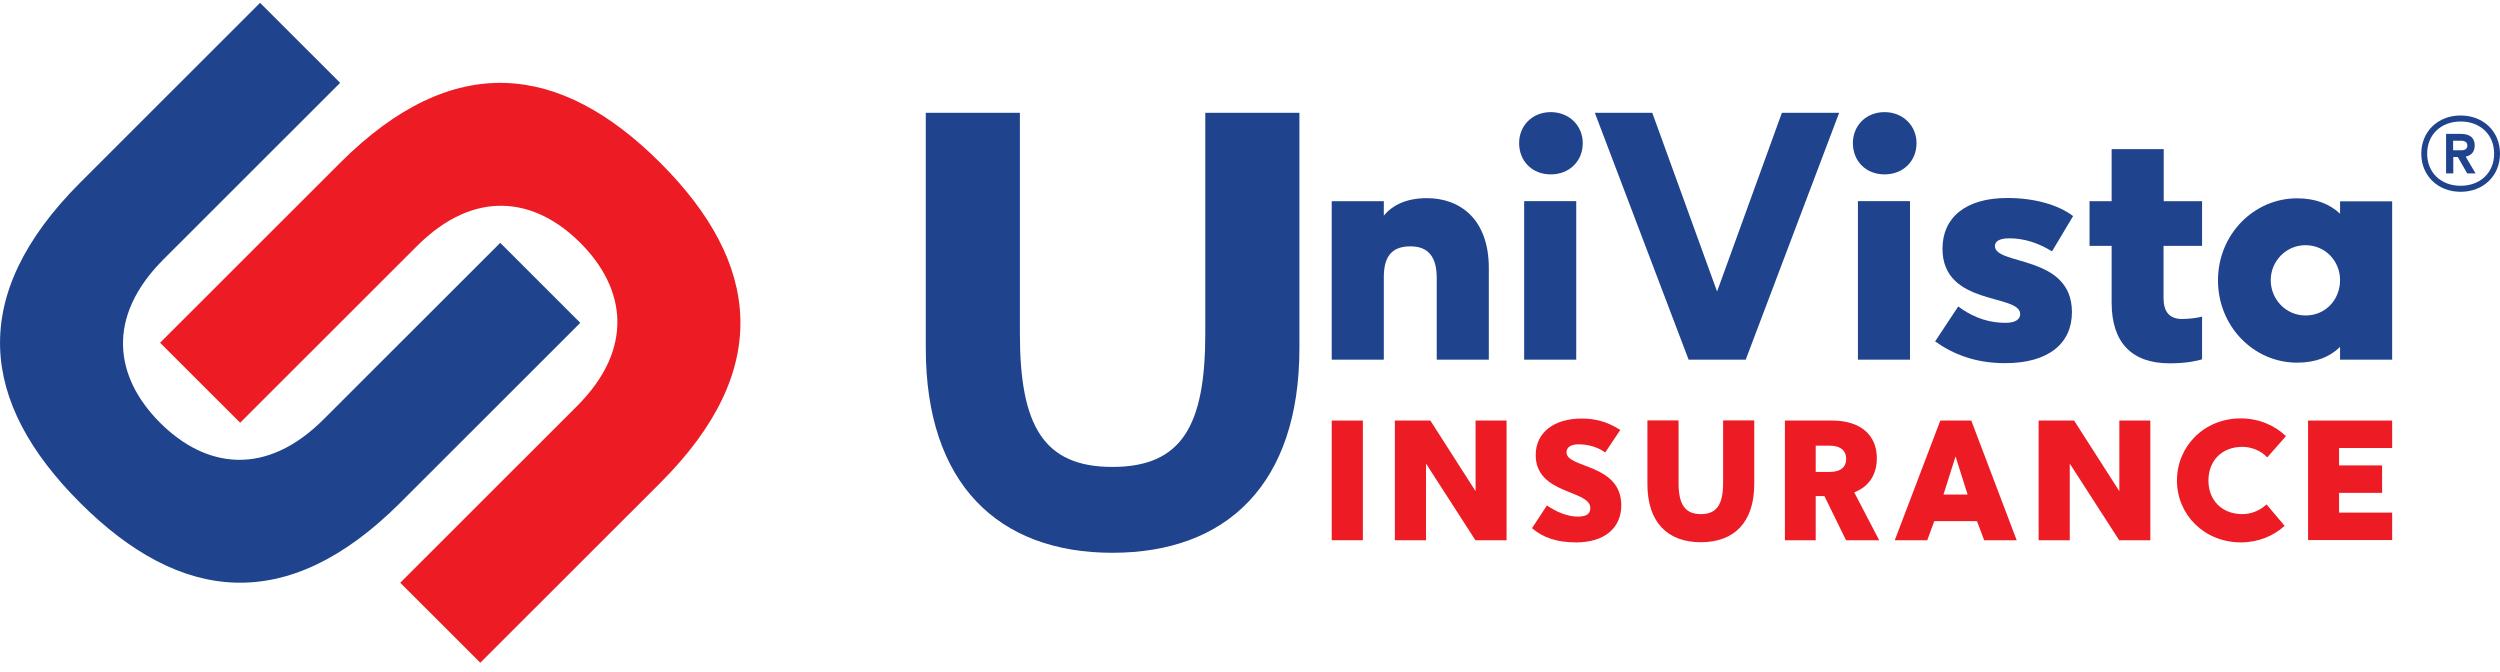 <svg width="160" height="43" viewBox="0 0 160 43" fill="none" xmlns="http://www.w3.org/2000/svg">
<g clip-path="url(#clip0_1019_33137)">
<path d="M5.123 11.697L16.645 0.182L21.768 5.302L10.461 16.602C6.774 20.287 7.32 24.132 10.246 27.056C13.172 29.98 17.02 30.526 20.707 26.841L32.015 15.542L37.138 20.661L25.616 32.175C18.371 39.416 11.522 38.57 5.123 32.175C-1.275 25.781 -2.122 18.948 5.123 11.697Z" fill="#1F438D"/>
<path d="M42.261 30.901L30.739 42.415L25.616 37.295L36.924 25.995C40.611 22.311 40.064 18.466 37.138 15.541C34.212 12.617 30.364 12.071 26.677 15.756L15.37 27.055L10.246 21.936L21.768 10.422C29.014 3.181 35.863 4.028 42.261 10.422C48.66 16.816 49.518 23.66 42.261 30.901Z" fill="#ED1C24"/>
<path d="M95.284 17.148V23.018H91.951V17.791C91.951 16.441 91.415 15.767 90.268 15.767C89.196 15.767 88.564 16.281 88.564 17.727V23.018H85.23V12.875H88.564V13.796C89.121 13.132 90 12.682 91.318 12.682C93.473 12.682 95.284 14.053 95.284 17.148Z" fill="#1F438D"/>
<path d="M97.224 9.158C97.224 8.044 98.06 7.176 99.25 7.176C100.439 7.176 101.297 8.055 101.297 9.158C101.297 10.315 100.439 11.161 99.25 11.161C98.06 11.161 97.224 10.315 97.224 9.158ZM100.879 12.874V23.018H97.546V12.874H100.879Z" fill="#1F438D"/>
<path d="M117.706 7.219L111.726 23.018H108.071L102.069 7.219H105.745L109.893 18.658L114.041 7.219H117.706Z" fill="#1F438D"/>
<path d="M118.585 9.158C118.585 8.044 119.421 7.176 120.611 7.176C121.801 7.176 122.658 8.055 122.658 9.158C122.658 10.315 121.801 11.161 120.611 11.161C119.421 11.161 118.585 10.315 118.585 9.158ZM122.24 12.874V23.018H118.907V12.874H122.24Z" fill="#1F438D"/>
<path d="M128.349 20.661C129.035 20.661 129.293 20.404 129.293 20.104C129.293 18.776 124.319 19.612 124.319 15.916C124.319 13.935 125.788 12.671 128.467 12.671C130.193 12.671 131.715 13.1 132.679 13.828L131.329 16.088C130.429 15.531 129.518 15.252 128.596 15.252C127.931 15.252 127.674 15.467 127.674 15.745C127.674 17.009 132.604 16.281 132.604 19.976C132.604 21.979 131.104 23.242 128.328 23.242C126.409 23.242 124.995 22.664 123.848 21.85L125.327 19.612C126.399 20.415 127.428 20.661 128.349 20.661Z" fill="#1F438D"/>
<path d="M138.467 15.734V19.087C138.467 19.88 138.789 20.415 139.646 20.415C140.182 20.415 140.675 20.329 140.932 20.265V22.996C140.654 23.082 139.968 23.253 138.864 23.253C136.452 23.253 135.145 21.947 135.145 19.365V15.734H133.73V12.875H135.145V9.544H138.478V12.875H140.932V15.734H138.467Z" fill="#1F438D"/>
<path d="M153.098 12.875V23.018H149.764V22.204C149.1 22.846 148.21 23.21 147.01 23.21C144.255 23.21 141.951 20.908 141.951 17.941C141.951 14.995 144.255 12.693 147.01 12.693C148.21 12.693 149.1 13.057 149.764 13.678V12.885H153.098V12.875ZM149.764 17.93C149.764 16.709 148.821 15.692 147.546 15.692C146.302 15.692 145.327 16.72 145.327 17.93C145.327 19.172 146.313 20.19 147.546 20.19C148.832 20.201 149.764 19.172 149.764 17.93Z" fill="#1F438D"/>
<path d="M85.23 26.916H87.224V34.575H85.23V26.916Z" fill="#ED1C24"/>
<path d="M96.42 26.916V34.575H94.427L91.265 29.669V34.575H89.271V26.916H91.543L94.437 31.436V26.916H96.42Z" fill="#ED1C24"/>
<path d="M100.986 33.064C101.608 33.064 101.779 32.839 101.779 32.507C101.779 31.34 98.285 31.661 98.285 29.123C98.285 27.666 99.475 26.788 101.211 26.788C102.069 26.788 102.819 26.959 103.698 27.516L102.733 28.962C102.272 28.619 101.651 28.437 101.029 28.437C100.525 28.437 100.257 28.63 100.257 28.951C100.257 29.99 103.762 29.648 103.762 32.347C103.762 33.793 102.68 34.714 100.879 34.714C99.668 34.714 98.767 34.425 98.049 33.803L99.003 32.347C99.603 32.764 100.322 33.064 100.986 33.064Z" fill="#ED1C24"/>
<path d="M105.434 30.976V26.906H107.428V30.901C107.428 32.272 107.835 32.904 108.853 32.904C109.882 32.904 110.279 32.272 110.279 30.901V26.906H112.272V30.976C112.272 33.428 110.986 34.703 108.853 34.703C106.72 34.703 105.434 33.428 105.434 30.976Z" fill="#ED1C24"/>
<path d="M118.146 34.575L116.763 31.747H116.206V34.575H114.234V26.916H117.256C119.11 26.916 120.118 27.87 120.118 29.326C120.118 30.365 119.614 31.147 118.671 31.511L120.268 34.575H118.146ZM116.206 30.205H117.095C117.835 30.205 118.156 29.862 118.156 29.369C118.156 28.876 117.835 28.523 117.095 28.523H116.206V30.205Z" fill="#ED1C24"/>
<path d="M126.527 33.353H123.794L123.344 34.575H121.265L124.18 26.916H126.163L129.068 34.575H126.988L126.527 33.353ZM125.155 29.209L124.384 31.651H125.927L125.155 29.209Z" fill="#ED1C24"/>
<path d="M137.621 26.916V34.575H135.627L132.465 29.669V34.575H130.472V26.916H132.744L135.638 31.436V26.916H137.621Z" fill="#ED1C24"/>
<path d="M139.325 30.751C139.325 28.566 141.061 26.777 143.408 26.777C144.555 26.777 145.573 27.216 146.302 27.913L145.102 29.273C144.727 28.855 144.094 28.598 143.516 28.598C142.187 28.598 141.34 29.498 141.34 30.751C141.34 32.004 142.187 32.904 143.516 32.904C144.073 32.904 144.63 32.679 145.059 32.282L146.217 33.653C145.498 34.307 144.523 34.714 143.408 34.714C141.061 34.703 139.325 32.936 139.325 30.751Z" fill="#ED1C24"/>
<path d="M147.717 26.916H153.098V28.673H149.7V29.787H152.454V31.543H149.7V32.807H153.098V34.564H147.717V26.916Z" fill="#ED1C24"/>
<path d="M157.481 12.275C156.024 12.275 154.962 11.246 154.962 9.833C154.962 8.419 156.024 7.391 157.481 7.391C158.939 7.391 160 8.419 160 9.833C160 11.246 158.939 12.275 157.481 12.275ZM157.481 7.776C156.217 7.776 155.338 8.622 155.338 9.833C155.338 11.043 156.217 11.889 157.481 11.889C158.746 11.889 159.625 11.043 159.625 9.833C159.625 8.622 158.746 7.776 157.481 7.776Z" fill="#1F438D"/>
<path d="M157.899 11.097L157.299 10.047H157.01V11.097H156.549V8.569H157.503C158.135 8.569 158.382 8.879 158.382 9.308C158.382 9.661 158.21 9.94 157.803 10.025L158.435 11.097H157.899ZM156.999 9.618H157.524C157.792 9.618 157.91 9.501 157.91 9.319C157.91 9.126 157.781 9.008 157.524 9.008H156.999V9.618Z" fill="#1F438D"/>
<path d="M59.25 22.289V7.219H65.273V21.358C65.273 27.227 66.774 29.883 71.19 29.883C75.648 29.883 77.138 27.227 77.138 21.358V7.219H83.162V22.289C83.162 30.965 78.521 35.378 71.19 35.378C63.891 35.378 59.25 30.965 59.25 22.289Z" fill="#1F438D"/>
</g>
<defs>
<clipPath id="clip0_1019_33137">
<rect width="160" height="42.4" fill="white" transform="translate(0 0.182)"/>
</clipPath>
</defs>
</svg>
